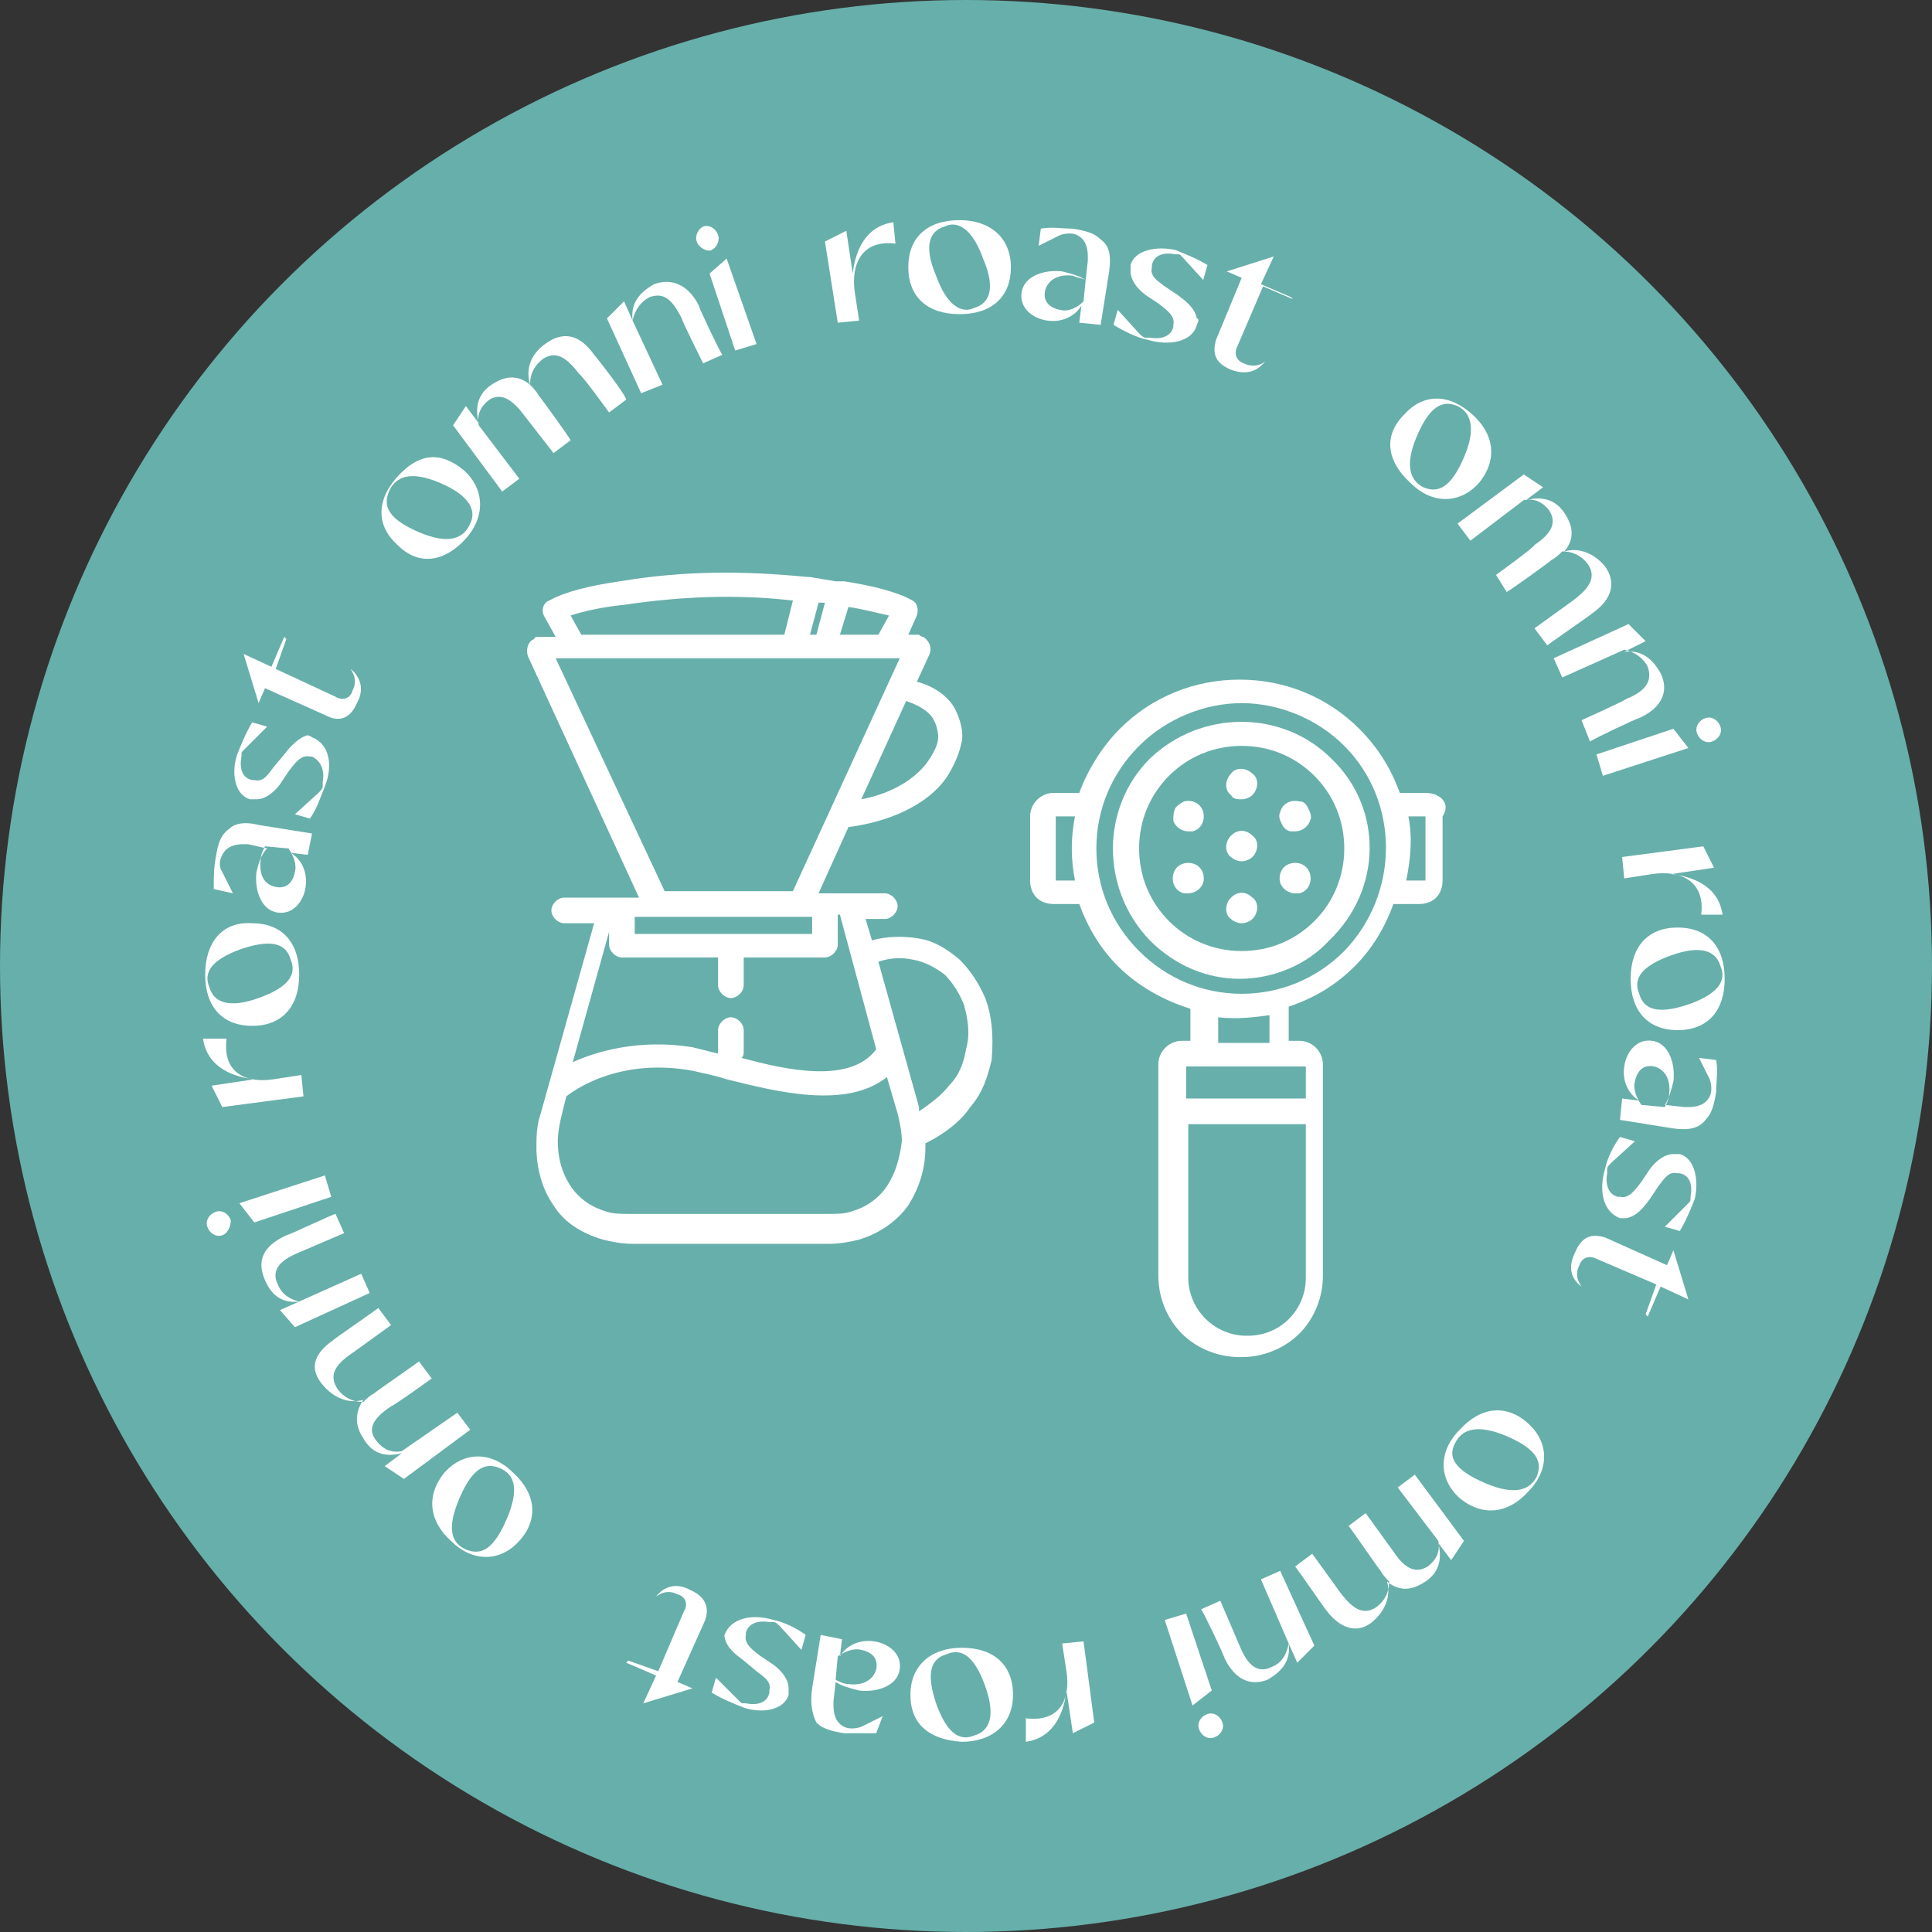 <svg xmlns="http://www.w3.org/2000/svg" xmlns:xlink="http://www.w3.org/1999/xlink" id="Layer_1" x="0px" y="0px" viewBox="0 0 90.4 90.4" style="enable-background:new 0 0 90.4 90.4;" xml:space="preserve"><rect x="0" y="0" width="90.4" height="90.4" fill="#333333" stroke="none"/><style type="text/css">	.st0{fill:#67AFAA;}	.st1{fill:#FFFFFF;}</style><circle class="st0" cx="45.2" cy="45.2" r="45.2"></circle><path class="st1" d="M46.1,46.7c-0.3-0.7-0.7-1.3-1.2-1.8c-0.6-0.5-1.2-0.9-2-1c-0.6-0.1-1.4-0.1-2.1,0.1l-0.3-1h0.9 c0.3,0,0.6-0.3,0.6-0.6c0-0.3-0.3-0.6-0.6-0.6h-3.1l1.4-3.1c2.3-0.3,4-1.3,4.7-2.5c0.3-0.5,0.5-1,0.6-1.5c0.1-0.5-0.1-1.1-0.3-1.5 c-0.3-0.6-1-1.1-1.8-1.3l0.6-1.3c0.1-0.3,0-0.6-0.3-0.8c-0.1,0-0.2-0.1-0.2-0.1h-0.5l0.4-0.9c0.1-0.3,0-0.6-0.2-0.7h0 c-0.7-0.4-1.9-0.7-3.2-0.9c0,0,0,0,0,0l0,0c0,0-0.1,0-0.1,0c-0.1,0-0.2,0-0.3,0L37.9,27c0,0-0.1,0-0.1,0c-3-0.3-5.8-0.3-8.8,0.2 c-1.4,0.2-2.6,0.5-3.3,0.9c-0.3,0.1-0.4,0.5-0.2,0.8l0.5,0.9h-0.8c-0.1,0-0.2,0-0.2,0.1c-0.3,0.1-0.4,0.5-0.3,0.8l5.2,11.3h-3.5 c-0.3,0-0.6,0.3-0.6,0.6c0,0.3,0.3,0.6,0.6,0.6h1.4l-2.5,8.9c-0.2,0.6-0.2,1.1-0.2,1.6c0,1,0.3,2,0.8,2.7c0.5,0.8,1.3,1.3,2.3,1.6 c0.4,0.1,0.9,0.2,1.4,0.2h4h1.2h4c0.5,0,1-0.1,1.4-0.2c1-0.3,1.8-0.9,2.3-1.6c0.5-0.8,0.8-1.7,0.8-2.7c0-0.1,0-0.1,0-0.2 c1-0.5,1.7-1.1,2.1-1.7c0.6-0.7,0.8-1.4,1-2.2C46.5,48.4,46.4,47.5,46.1,46.7z M41,49.1c-1.2,1.6-4.1,1-6.3,0.4 c0.1-0.1,0.1-0.2,0.1-0.3v-1c0-0.3-0.3-0.6-0.6-0.6c-0.3,0-0.6,0.3-0.6,0.6v1c0,0,0,0,0,0.1c-0.4-0.1-0.8-0.2-1.2-0.3 c-2.5-0.4-4.5,0.2-5.6,0.7l1.7-6.1v0.6c0,0.3,0.3,0.6,0.6,0.6h4.5v1.3c0,0.3,0.3,0.6,0.6,0.6c0.3,0,0.6-0.3,0.6-0.6v-1.3h3.8 c0.3,0,0.6-0.3,0.6-0.6v-1.4h0.1L41,49.1z M38,42.9v0.8h-8.3v-0.8H38z M43.7,33.7c0.1,0.2,0.2,0.5,0.2,0.8c0,0.3-0.2,0.7-0.4,1 c-0.5,0.8-1.6,1.6-3.2,1.9l2.1-4.6C43,33,43.5,33.3,43.7,33.7z M41.1,29.7h-1.8l0.4-1.3c0.7,0.1,1.4,0.3,1.9,0.4L41.1,29.7z  M38.6,28.2l-0.4,1.5h-0.3l0.4-1.5C38.3,28.2,38.4,28.2,38.6,28.2z M26.7,28.8c0.6-0.2,1.5-0.4,2.5-0.5c2.7-0.4,5.3-0.5,7.9-0.2 l-0.4,1.6h-1.6h-2.1h-5.8L26.7,28.8z M26,30.8h7h2.1h7l-5,10.9h-6L26,30.8z M41.5,55.5c-0.4,0.6-1,1-1.7,1.2 c-0.3,0.1-0.7,0.1-1.1,0.1h-4h-1.2h-4c-0.4,0-0.8,0-1.1-0.1c-0.7-0.2-1.3-0.6-1.7-1.2c-0.4-0.6-0.6-1.3-0.6-2.1 c0-0.4,0.1-0.9,0.2-1.3l0.2-0.8c0.5-0.4,2.6-1.8,5.9-1.2c0.4,0.1,1,0.2,1.6,0.4c2.4,0.6,5.6,1.4,7.5-0.1l0.5,1.7 c0.1,0.4,0.2,0.9,0.2,1.3C42.1,54.2,41.9,54.9,41.5,55.5z M45.2,49.1c-0.1,0.6-0.3,1.2-0.8,1.7c-0.3,0.4-0.8,0.8-1.4,1.2 c0-0.1,0-0.1,0-0.2L41.1,45c0.6-0.2,1.1-0.2,1.6-0.1c0.6,0.1,1.1,0.4,1.5,0.7c0.4,0.4,0.7,0.9,0.9,1.4 C45.3,47.7,45.4,48.4,45.2,49.1z"></path><g>	<path class="st1" d="M62.3,35.5c-2.3-2.3-6.1-2.3-8.5,0c-2.3,2.3-2.3,6.1,0,8.5c1.2,1.2,2.7,1.8,4.2,1.8c1.5,0,3.1-0.6,4.2-1.8  C64.7,41.6,64.7,37.8,62.3,35.5z M62.9,39.7c0,1.3-0.5,2.5-1.4,3.4c-0.9,0.9-2.1,1.4-3.4,1.4c-1.3,0-2.5-0.5-3.4-1.4  c-0.9-0.9-1.4-2.1-1.4-3.4c0-1.3,0.5-2.5,1.4-3.4c0.9-0.9,2.1-1.4,3.4-1.4c1.3,0,2.5,0.5,3.4,1.4C62.4,37.2,62.9,38.4,62.9,39.7z"></path>	<path class="st1" d="M66.7,37.1h-1.2c-0.4-1.1-1-2.1-1.9-3c-1.5-1.5-3.5-2.3-5.6-2.3c-2.1,0-4.1,0.8-5.6,2.3  c-0.8,0.8-1.5,1.9-1.9,3h-1.2c-0.6,0-1.1,0.5-1.1,1.1v3c0,0.3,0.1,0.6,0.3,0.8c0.2,0.2,0.5,0.3,0.8,0.3h1.2c0.4,1.1,1,2.1,1.8,2.9  c0.9,0.9,2.1,1.6,3.4,2v1.5h-0.4c-0.6,0-1.1,0.5-1.1,1.1v9.9c0,1,0.4,2,1.1,2.7c0.7,0.7,1.7,1.1,2.7,1.1h0.1c1,0,2-0.4,2.7-1.1  c0.7-0.7,1.1-1.7,1.1-2.7v-9.9c0-0.6-0.5-1.1-1.1-1.1h-0.5l0-1.6c1.2-0.4,2.2-1,3.1-1.9c0.8-0.8,1.4-1.8,1.8-2.9h1.2  c0.3,0,0.6-0.1,0.8-0.3c0.2-0.2,0.3-0.5,0.3-0.8v-3C67.9,37.6,67.4,37.1,66.7,37.1z M65.9,38.2h0.8l0,3h-0.9  C66,40.2,66.1,39.2,65.9,38.2z M61.1,52.6v7.2c0,1.5-1.2,2.7-2.7,2.7h-0.1c-0.7,0-1.4-0.3-1.9-0.8c-0.5-0.5-0.8-1.2-0.8-1.9v-7.2  H61.1z M58.1,46.5c-1.8,0-3.5-0.7-4.8-2c-1.3-1.3-2-3-2-4.8c0-1.8,0.7-3.5,2-4.8c1.3-1.3,3.1-2,4.8-2c1.7,0,3.5,0.7,4.8,2  c2.6,2.6,2.6,6.9,0,9.6C61.6,45.8,59.9,46.5,58.1,46.5z M59.4,47.5v1.3H57v-1.2C57.9,47.7,58.7,47.6,59.4,47.5z M61.1,49.9v1.5  h-5.6v-1.5H61.1z M50.3,41.2h-0.9l0-3h0.9C50.1,39.2,50.1,40.2,50.3,41.2z"></path>	<path class="st1" d="M57.6,39.1c-0.3,0.3-0.3,0.8,0,1c0.1,0.1,0.3,0.2,0.5,0.2s0.4-0.1,0.5-0.2c0.3-0.3,0.3-0.8,0-1  C58.3,38.8,57.9,38.8,57.6,39.1z"></path>	<path class="st1" d="M58.1,37.4C58.1,37.4,58.1,37.4,58.1,37.4c0.2,0,0.4-0.1,0.5-0.2c0.3-0.3,0.3-0.8,0-1c-0.3-0.3-0.8-0.3-1,0  c-0.3,0.3-0.3,0.8,0,1C57.7,37.4,57.9,37.4,58.1,37.4z"></path>	<path class="st1" d="M55.4,37.5c-0.2,0.1-0.3,0.2-0.4,0.3c-0.1,0.2-0.1,0.4-0.1,0.6c0.1,0.3,0.4,0.5,0.7,0.5c0.1,0,0.1,0,0.2,0  c0.4-0.1,0.6-0.5,0.5-0.9C56.2,37.6,55.8,37.4,55.4,37.5z"></path>	<path class="st1" d="M55.8,40.4c-0.4-0.1-0.8,0.1-0.9,0.5c-0.1,0.4,0.1,0.8,0.5,0.9c0.1,0,0.1,0,0.2,0c0.3,0,0.6-0.2,0.7-0.5  C56.4,40.9,56.2,40.5,55.8,40.4z"></path>	<path class="st1" d="M57.6,42c-0.3,0.3-0.3,0.8,0,1c0.1,0.1,0.3,0.2,0.5,0.2c0.2,0,0.4-0.1,0.5-0.2c0.3-0.3,0.3-0.8,0-1  C58.3,41.7,57.9,41.7,57.6,42z"></path>	<path class="st1" d="M60.4,40.4c-0.4,0.1-0.6,0.5-0.5,0.9c0.1,0.3,0.4,0.5,0.7,0.5c0.1,0,0.1,0,0.2,0c0.4-0.1,0.6-0.5,0.5-0.9  C61.2,40.5,60.8,40.3,60.4,40.4z"></path>	<path class="st1" d="M60.8,37.5c-0.4-0.1-0.8,0.1-0.9,0.5c-0.1,0.2,0,0.4,0.1,0.6s0.3,0.3,0.4,0.3c0.1,0,0.1,0,0.2,0  c0.3,0,0.6-0.2,0.7-0.5c0.1-0.2,0-0.4-0.1-0.6S61,37.5,60.8,37.5z"></path></g><g>	<path class="st1" d="M21.7,22c1,0.9,1,2.2,0.1,3.2c-1,1.1-2.2,1.3-3.2,0.3c-1-0.9-1-2.1,0-3.2S20.6,21.1,21.7,22z M20.6,22.6  c-1.4-0.6-2.1-0.3-2.4,0.4s0,1.3,1.4,1.9c1.4,0.6,2.1,0.3,2.4-0.4C22.3,23.9,22,23.2,20.6,22.6z"></path>	<path class="st1" d="M27.8,16.6c0.1,0.1,1.5,1.9,1.5,2.1l-0.8,0.6c0,0-1.3-1.8-1.4-1.8c-0.6-0.8-1.1-1.1-1.7-0.7  c-0.4,0.3-0.6,0.7-0.6,1.2c0.1,0.1,0.3,0.3,0.4,0.5c0.1,0.1,1.4,1.9,1.5,2.1l-0.8,0.6c0,0-1.4-1.8-1.4-1.8c-0.6-0.8-1.1-1-1.6-0.7  c-0.4,0.3-0.6,0.7-0.5,1.2l1.9,2.5l-0.8,0.6l-2.3-3.1l0.6-0.9l0.6,0.8c-0.2-0.8,0-1.4,0.6-1.8c0.6-0.4,1.2-0.5,1.8,0  c-0.2-0.7,0-1.4,0.7-1.9C26.3,15.5,27.1,15.6,27.8,16.6z"></path>	<path class="st1" d="M32.7,14.3c0,0.1,1,2.2,1.1,2.3l-0.9,0.4c0,0-1-2-1-2.1c-0.5-1-0.9-1.2-1.5-1c-0.4,0.2-0.7,0.6-0.8,1.1L31,18  L30,18.4l-1.6-3.5l0.8-0.8l0.4,0.9c-0.1-0.8,0.3-1.3,1-1.7C31.4,13,32.2,13.3,32.7,14.3z"></path>	<path class="st1" d="M32.6,11.3c-0.1-0.3,0.1-0.6,0.3-0.7c0.3-0.1,0.6,0.1,0.7,0.4c0.1,0.3-0.1,0.6-0.3,0.7  C33.1,11.8,32.7,11.6,32.6,11.3z M33.2,12.8l0.8-0.7l1.4,4l-1,0.3L33.2,12.8z"></path>	<path class="st1" d="M41.9,11.4c-1.6-0.2-2.1,1-1.9,2.3l0.2,1.3l-1,0.1l-0.6-3.8l1-0.5l0.3,2c0.1-0.9,0.5-2.2,1.9-2.4L41.9,11.4z"></path>	<path class="st1" d="M47.3,12.5c0,1.4-0.9,2.2-2.4,2.2c-1.5,0-2.4-0.8-2.4-2.2s0.9-2.2,2.4-2.2C46.3,10.3,47.3,11.1,47.3,12.5z   M46,12.1c-0.5-1.4-1.2-1.8-1.8-1.5c-0.7,0.2-1,0.9-0.4,2.3c0.5,1.4,1.2,1.8,1.8,1.5C46.3,14.2,46.6,13.5,46,12.1z"></path>	<path class="st1" d="M51.9,12.7l-0.4,2.5l-1-0.1l0.1-0.8c-0.3,0.5-0.9,0.8-1.6,0.7c-0.7-0.1-1.3-0.6-1.2-1.3c0.1-0.8,1.1-1.1,1.9-1  c0.4,0.1,0.8,0.2,1.1,0.4l0.1-0.9c0-0.1,0-0.1,0-0.2c0-0.4-0.1-0.8-0.5-1c-0.2-0.1-0.5-0.1-0.8,0l-1,0.5l0.1-0.8c0.5-0.1,1,0,1.5,0  c0.6,0.1,1,0.2,1.3,0.5C51.9,11.5,52,11.9,51.9,12.7z M50.8,13.1c-0.2-0.1-0.4-0.1-0.6-0.2c-0.8-0.1-1.2,0.3-1.3,0.7  c-0.1,0.5,0.2,0.8,0.7,0.9c0.4,0.1,0.8-0.1,1.1-0.4L50.8,13.1z"></path>	<path class="st1" d="M56,15.2c-0.2,0.8-1.3,1-2.3,0.7c-0.5-0.1-1.1-0.4-1.6-0.7l0,0l0,0l0.2-0.7l1,1.1c0.1,0.1,0.2,0.2,0.3,0.2l0,0  c0.1,0,0.1,0,0.2,0c0.6,0.1,1-0.1,1.1-0.5c0,0,0,0,0-0.1c0.1-0.4-0.3-0.7-0.7-1l-0.6-0.4c-0.4-0.3-0.7-0.7-0.7-1.1  c0-0.1,0-0.2,0-0.2c0,0,0,0,0-0.1c0.2-0.7,1.2-0.9,2.1-0.7c0.5,0.2,1,0.4,1.5,0.7l-0.2,0.7L55.3,12c-0.1-0.1-0.1-0.1-0.2-0.1  c0,0,0,0-0.1,0c-0.5-0.1-1,0-1.1,0.5c0,0,0,0,0,0.1c-0.1,0.4,0.2,0.6,0.6,0.9l0.6,0.4c0.4,0.3,0.8,0.6,0.9,1.1  C56.1,14.9,56.1,15,56,15.2C56,15.1,56,15.1,56,15.2z"></path>	<path class="st1" d="M59.1,13.4l-1.2,2.8c-0.2,0.4,0,0.7,0.3,0.8c0.4,0.2,0.8,0.1,1-0.1l0,0c-0.3,0.4-0.8,0.7-1.6,0.4  c-0.7-0.3-0.9-0.7-0.7-1.4l1.2-2.9l-0.7-0.3l2.2-0.7l-0.6,1.3l1.4,0.6L60.5,14L59.1,13.4z"></path>	<path class="st1" d="M69.2,22.6c-0.9,1-2.2,1-3.2,0c-1.1-1-1.3-2.2-0.3-3.2c0.9-1,2.1-1,3.2,0C69.9,20.3,70.1,21.5,69.2,22.6z   M68.5,21.4c0.6-1.4,0.3-2.1-0.3-2.4c-0.7-0.3-1.3,0-1.9,1.4c-0.6,1.4-0.3,2.1,0.3,2.4C67.3,23.1,67.9,22.8,68.5,21.4z"></path>	<path class="st1" d="M74.5,28.7c-0.1,0.1-2,1.4-2.1,1.5l-0.6-0.8c0,0,1.8-1.3,1.8-1.3c0.8-0.6,1.1-1.1,0.7-1.7  c-0.3-0.4-0.7-0.6-1.2-0.6c-0.1,0.1-0.3,0.3-0.5,0.4c-0.1,0.1-1.9,1.4-2.1,1.5L70,26.9c0,0,1.8-1.3,1.8-1.4c0.9-0.6,1-1.1,0.7-1.6  c-0.3-0.4-0.7-0.6-1.2-0.5l-2.5,1.9l-0.6-0.8l3.1-2.3l0.9,0.6l-0.8,0.6c0.8-0.2,1.4,0,1.8,0.6c0.4,0.6,0.5,1.2,0,1.8  c0.7-0.2,1.4,0.1,1.9,0.7C75.6,27.2,75.5,28,74.5,28.7z"></path>	<path class="st1" d="M76.7,33.6c-0.1,0-2.2,1-2.3,1.1L74,33.7c0,0,2-0.9,2.1-1c1-0.4,1.2-0.9,1-1.5c-0.2-0.4-0.6-0.7-1.1-0.8  l-2.9,1.3l-0.4-0.9l3.5-1.6l0.8,0.8L76,30.5c0.8-0.1,1.3,0.3,1.7,1C78.1,32.3,77.8,33.1,76.7,33.6z"></path>	<path class="st1" d="M78.3,34.1L79,35l-4,1.3l-0.3-1L78.3,34.1z M79.8,33.6c0.3-0.1,0.6,0.1,0.7,0.4c0.1,0.3-0.1,0.6-0.4,0.7  c-0.3,0.1-0.6-0.1-0.7-0.4C79.3,34,79.5,33.7,79.8,33.6z"></path>	<path class="st1" d="M79.6,42.8c0.2-1.6-1-2.1-2.3-1.9l-1.3,0.2l-0.1-1l3.8-0.5l0.5,1l-2,0.3c0.9,0.1,2.2,0.5,2.4,1.9L79.6,42.8z"></path>	<path class="st1" d="M78.5,48.2c-1.4,0-2.2-0.9-2.2-2.4c0-1.5,0.8-2.4,2.2-2.4c1.4,0,2.2,0.9,2.2,2.4  C80.7,47.3,79.9,48.2,78.5,48.2z M79,47c1.4-0.5,1.8-1.1,1.5-1.8c-0.2-0.7-0.9-1-2.3-0.5c-1.4,0.5-1.8,1.1-1.5,1.8  C76.9,47.2,77.5,47.5,79,47z"></path>	<path class="st1" d="M78.3,52.8l-2.5-0.4l0.1-1l0.8,0.1c-0.5-0.3-0.8-0.9-0.7-1.6c0.1-0.7,0.6-1.3,1.3-1.2c0.8,0.1,1.1,1.1,1,1.9  c-0.1,0.4-0.2,0.8-0.4,1.1l0.9,0.1c0.1,0,0.1,0,0.2,0c0.4,0,0.8-0.1,1-0.5c0.1-0.2,0.1-0.5,0-0.8l-0.5-1l0.8,0.1c0.1,0.5,0,1,0,1.5  c-0.1,0.6-0.2,1-0.5,1.3C79.5,52.8,79,52.9,78.3,52.8z M77.9,51.8c0.1-0.2,0.2-0.4,0.2-0.6c0.1-0.8-0.3-1.2-0.7-1.3  c-0.5-0.1-0.8,0.2-0.9,0.7c-0.1,0.4,0.1,0.8,0.3,1.1L77.9,51.8z"></path>	<path class="st1" d="M75.8,57c-0.8-0.3-1-1.3-0.7-2.3c0.1-0.5,0.4-1.1,0.7-1.5l0,0l0,0l0.7,0.2l-1.1,1c-0.1,0.1-0.2,0.2-0.2,0.3v0  c0,0.1,0,0.1,0,0.2c-0.1,0.6,0.1,1,0.5,1.1c0,0,0,0,0.1,0c0.4,0.1,0.7-0.3,1-0.7l0.4-0.6c0.3-0.4,0.7-0.7,1.1-0.7  c0.1,0,0.2,0,0.2,0c0,0,0,0,0.1,0c0.7,0.2,0.9,1.2,0.7,2.1c-0.2,0.5-0.4,1-0.7,1.5l-0.7-0.2l1.1-1.1c0.1-0.1,0.1-0.1,0.1-0.2  c0,0,0,0,0-0.1c0.1-0.5,0-1-0.5-1.1c0,0,0,0-0.1,0c-0.4-0.1-0.6,0.2-0.9,0.6l-0.4,0.6c-0.3,0.4-0.6,0.8-1.1,0.9  C76.1,57,76,57,75.8,57C75.8,57,75.8,57,75.8,57z"></path>	<path class="st1" d="M77.5,60.1l-2.8-1.2c-0.4-0.2-0.7,0-0.8,0.3c-0.2,0.4-0.1,0.7,0.1,1l0,0c-0.4-0.3-0.7-0.8-0.3-1.6  c0.3-0.7,0.7-0.9,1.4-0.7l2.9,1.3l0.3-0.7l0.7,2.3l-1.3-0.6l-0.6,1.4l-0.1-0.1L77.5,60.1z"></path>	<path class="st1" d="M68.3,70.1c-1-0.9-1-2.2,0-3.2c1-1.1,2.2-1.2,3.2-0.3c1,0.9,1,2.2,0,3.2C70.6,70.8,69.4,71,68.3,70.1z   M69.5,69.4c1.4,0.6,2.1,0.3,2.4-0.3c0.3-0.7,0-1.3-1.4-1.9c-1.4-0.6-2.1-0.3-2.4,0.3C67.7,68.2,68.1,68.8,69.5,69.4z"></path>	<path class="st1" d="M62.1,75.4c-0.1-0.1-1.4-2-1.5-2.1l0.8-0.6c0,0,1.3,1.8,1.3,1.8c0.6,0.8,1.1,1.1,1.7,0.7  c0.4-0.3,0.6-0.7,0.6-1.2c-0.1-0.1-0.3-0.3-0.4-0.5c-0.1-0.1-1.4-2-1.5-2.1l0.8-0.6c0,0,1.3,1.8,1.3,1.8c0.6,0.9,1.1,1,1.6,0.7  c0.4-0.3,0.6-0.7,0.5-1.2l-1.9-2.5l0.8-0.6l2.3,3.1l-0.6,0.9l-0.6-0.8c0.2,0.8,0,1.4-0.6,1.8c-0.6,0.4-1.2,0.5-1.8,0  c0.2,0.7-0.1,1.4-0.7,1.9C63.6,76.4,62.8,76.3,62.1,75.4z"></path>	<path class="st1" d="M57.3,77.6c0-0.1-1-2.2-1.1-2.3l0.9-0.4c0,0,0.9,2.1,0.9,2.1c0.4,1,0.9,1.3,1.5,1c0.5-0.2,0.7-0.6,0.8-1.1  L59,73.9l0.9-0.4l1.6,3.5l-0.8,0.8l-0.4-0.9c0.1,0.8-0.3,1.3-1,1.7C58.5,78.9,57.8,78.6,57.3,77.6z"></path>	<path class="st1" d="M56.7,79.1l-0.9,0.7l-1.3-4l1-0.3L56.7,79.1z M57.2,80.6c0.1,0.3-0.1,0.6-0.4,0.7c-0.3,0.1-0.6-0.1-0.7-0.4  c-0.1-0.3,0.1-0.6,0.4-0.7C56.8,80.1,57.1,80.3,57.2,80.6z"></path>	<path class="st1" d="M48,80.4c1.6,0.2,2.1-0.9,1.9-2.2l-0.2-1.3l1-0.1l0.5,3.8l-1,0.5l-0.3-2c-0.1,0.9-0.5,2.2-1.9,2.4L48,80.4z"></path>	<path class="st1" d="M42.6,79.3c0-1.4,1-2.2,2.4-2.2c1.5,0,2.4,0.8,2.4,2.2c0,1.4-1,2.2-2.4,2.2C43.5,81.4,42.6,80.7,42.6,79.3z   M43.8,79.7c0.5,1.4,1.1,1.8,1.8,1.5c0.7-0.2,1-0.9,0.5-2.3c-0.5-1.4-1.1-1.8-1.8-1.5C43.6,77.6,43.3,78.2,43.8,79.7z"></path>	<path class="st1" d="M38,79l0.4-2.5l1,0.2l-0.1,0.8c0.3-0.5,0.9-0.8,1.6-0.7c0.7,0.1,1.3,0.6,1.2,1.3c-0.1,0.8-1.1,1.1-1.9,1  c-0.4-0.1-0.8-0.2-1.1-0.4l-0.1,0.9c0,0.1,0,0.1,0,0.2c0,0.4,0.1,0.8,0.5,1c0.2,0.1,0.5,0.1,0.8,0l1-0.5L41,81.1c-0.5,0-1,0-1.5,0  c-0.6-0.1-1-0.2-1.3-0.5C38,80.2,37.9,79.7,38,79z M39.1,78.6c0.2,0.1,0.4,0.2,0.6,0.2c0.8,0.1,1.2-0.3,1.3-0.7  c0.1-0.5-0.2-0.8-0.7-0.9c-0.4-0.1-0.8,0.1-1.1,0.3L39.1,78.6z"></path>	<path class="st1" d="M33.9,76.5c0.3-0.8,1.3-1,2.3-0.7c0.5,0.1,1.1,0.4,1.5,0.7l0,0l0,0l-0.2,0.7l-1-1.1c-0.1-0.1-0.2-0.2-0.3-0.2  l0,0c-0.1,0-0.1,0-0.2,0c-0.6-0.1-1,0.1-1.1,0.5c0,0,0,0,0,0.1c-0.1,0.4,0.3,0.7,0.7,1l0.6,0.4c0.4,0.3,0.7,0.7,0.7,1.1  c0,0.1,0,0.2,0,0.2c0,0,0,0,0,0.1c-0.2,0.7-1.2,0.9-2.1,0.6c-0.5-0.2-1-0.4-1.5-0.7l0.2-0.7l1.1,1.1c0.1,0.1,0.1,0.1,0.2,0.1  c0,0,0,0,0.1,0c0.5,0.1,1,0,1.1-0.5c0,0,0,0,0-0.1c0.1-0.4-0.2-0.6-0.6-0.9l-0.6-0.5c-0.4-0.3-0.8-0.6-0.9-1.1  C33.9,76.7,33.9,76.6,33.9,76.5C33.9,76.5,33.9,76.5,33.9,76.5z"></path>	<path class="st1" d="M30.8,78.2l1.2-2.8c0.2-0.3,0.1-0.7-0.3-0.8c-0.4-0.2-0.7-0.1-1,0.1l0,0c0.3-0.4,0.9-0.7,1.6-0.3  c0.7,0.3,0.9,0.8,0.7,1.4l-1.3,2.9l0.7,0.3l-2.3,0.7l0.6-1.3l-1.4-0.6l0.1-0.1L30.8,78.2z"></path>	<path class="st1" d="M20.8,68.9c0.9-1,2.2-1,3.2,0c1.1,1,1.2,2.2,0.3,3.2c-0.9,1-2.2,1-3.2,0C20.1,71.2,19.9,70,20.8,68.9z   M21.5,70.1c-0.6,1.4-0.4,2.1,0.3,2.4c0.7,0.3,1.3,0,1.9-1.4s0.4-2.1-0.3-2.4C22.7,68.4,22.1,68.7,21.5,70.1z"></path>	<path class="st1" d="M15.6,62.7c0.1-0.1,2-1.4,2.1-1.5l0.6,0.8c0,0-1.8,1.3-1.8,1.3c-0.9,0.6-1.1,1.1-0.7,1.7  c0.3,0.4,0.7,0.6,1.2,0.6c0.1-0.1,0.3-0.3,0.5-0.4c0.1-0.1,2-1.4,2.1-1.5l0.6,0.8c0,0-1.8,1.3-1.9,1.3c-0.9,0.6-1.1,1.1-0.7,1.6  c0.3,0.4,0.7,0.6,1.2,0.5l2.6-1.8l0.6,0.8l-3.1,2.3l-0.9-0.6l0.8-0.6c-0.8,0.2-1.4,0-1.8-0.7c-0.4-0.6-0.4-1.2,0-1.8  c-0.7,0.2-1.4-0.1-1.9-0.7C14.5,64.1,14.6,63.4,15.6,62.7z"></path>	<path class="st1" d="M13.4,57.8c0.1,0,2.2-1,2.3-1l0.4,0.9c0,0-2.1,0.9-2.1,0.9c-1,0.4-1.3,0.9-1,1.5c0.2,0.5,0.6,0.7,1,0.8  l2.9-1.3l0.4,0.9l-3.5,1.6l-0.7-0.8l0.9-0.4c-0.8,0.1-1.3-0.3-1.6-1C12,59,12.3,58.3,13.4,57.8z"></path>	<path class="st1" d="M10.4,57.8c-0.3,0.1-0.6-0.1-0.7-0.4c-0.1-0.3,0.1-0.6,0.4-0.7c0.3-0.1,0.6,0.1,0.7,0.4  C10.8,57.3,10.7,57.7,10.4,57.8z M11.9,57.2l-0.7-0.9l4-1.3l0.3,1L11.9,57.2z"></path>	<path class="st1" d="M10.6,48.6c-0.2,1.6,0.9,2.1,2.2,1.9l1.3-0.2l0.1,1l-3.8,0.5l-0.5-1l2-0.3c-0.9-0.1-2.2-0.5-2.4-1.9L10.6,48.6  z"></path>	<path class="st1" d="M11.8,43.2c1.4,0,2.2,0.9,2.2,2.4c0,1.5-0.8,2.4-2.2,2.4c-1.4,0-2.2-0.9-2.2-2.4C9.6,44.1,10.4,43.1,11.8,43.2  z M11.3,44.4c-1.4,0.5-1.8,1.1-1.5,1.8c0.2,0.7,0.9,1,2.3,0.5c1.4-0.5,1.8-1.1,1.5-1.8C13.4,44.2,12.8,43.9,11.3,44.4z"></path>	<path class="st1" d="M12.1,38.6l2.5,0.4l-0.2,1l-0.8-0.1c0.5,0.3,0.8,0.9,0.7,1.6c-0.1,0.7-0.6,1.3-1.3,1.2c-0.8-0.1-1.1-1.1-1-1.9  c0.1-0.4,0.2-0.8,0.5-1.1l-0.9-0.2c-0.1,0-0.1,0-0.2,0c-0.4,0-0.8,0.1-1,0.5c-0.1,0.2-0.2,0.5,0,0.8l0.5,1L10,41.6  c0-0.5,0-1,0.1-1.5c0.1-0.6,0.2-1,0.6-1.3C10.9,38.6,11.3,38.4,12.1,38.6z M12.4,39.6c-0.1,0.2-0.2,0.4-0.2,0.6  c-0.1,0.8,0.2,1.2,0.7,1.3c0.5,0.1,0.8-0.2,0.9-0.7c0.1-0.4-0.1-0.8-0.3-1.1L12.4,39.6z"></path>	<path class="st1" d="M14.6,34.5c0.8,0.3,1,1.3,0.6,2.3c-0.2,0.5-0.4,1.1-0.7,1.5l0,0l0,0l-0.7-0.2l1.1-1c0.1-0.1,0.2-0.2,0.2-0.3v0  c0-0.1,0-0.1,0-0.2c0.1-0.6-0.1-1-0.5-1.2c0,0,0,0-0.1,0c-0.4-0.1-0.7,0.3-1,0.7l-0.4,0.6c-0.3,0.4-0.7,0.7-1.1,0.7  c-0.1,0-0.2,0-0.2,0c0,0,0,0-0.1,0c-0.7-0.2-0.9-1.2-0.6-2.1c0.2-0.5,0.4-1,0.7-1.5l0.7,0.2l-1.1,1.1c-0.1,0.1-0.1,0.1-0.1,0.2  c0,0,0,0,0,0.1c-0.1,0.5,0,1,0.5,1.1c0,0,0,0,0.1,0c0.4,0.1,0.6-0.2,0.9-0.6l0.5-0.6c0.3-0.4,0.7-0.8,1.1-0.9  C14.3,34.4,14.5,34.4,14.6,34.5C14.6,34.5,14.6,34.5,14.6,34.5z"></path>	<path class="st1" d="M12.9,31.3l2.8,1.3c0.3,0.2,0.7,0.1,0.8-0.3c0.2-0.4,0.1-0.7-0.1-1l0,0c0.4,0.3,0.7,0.9,0.3,1.6  c-0.3,0.7-0.8,0.9-1.4,0.6l-2.9-1.3l-0.3,0.7l-0.7-2.3l1.3,0.6l0.6-1.4l0.1,0.1L12.9,31.3z"></path></g></svg>